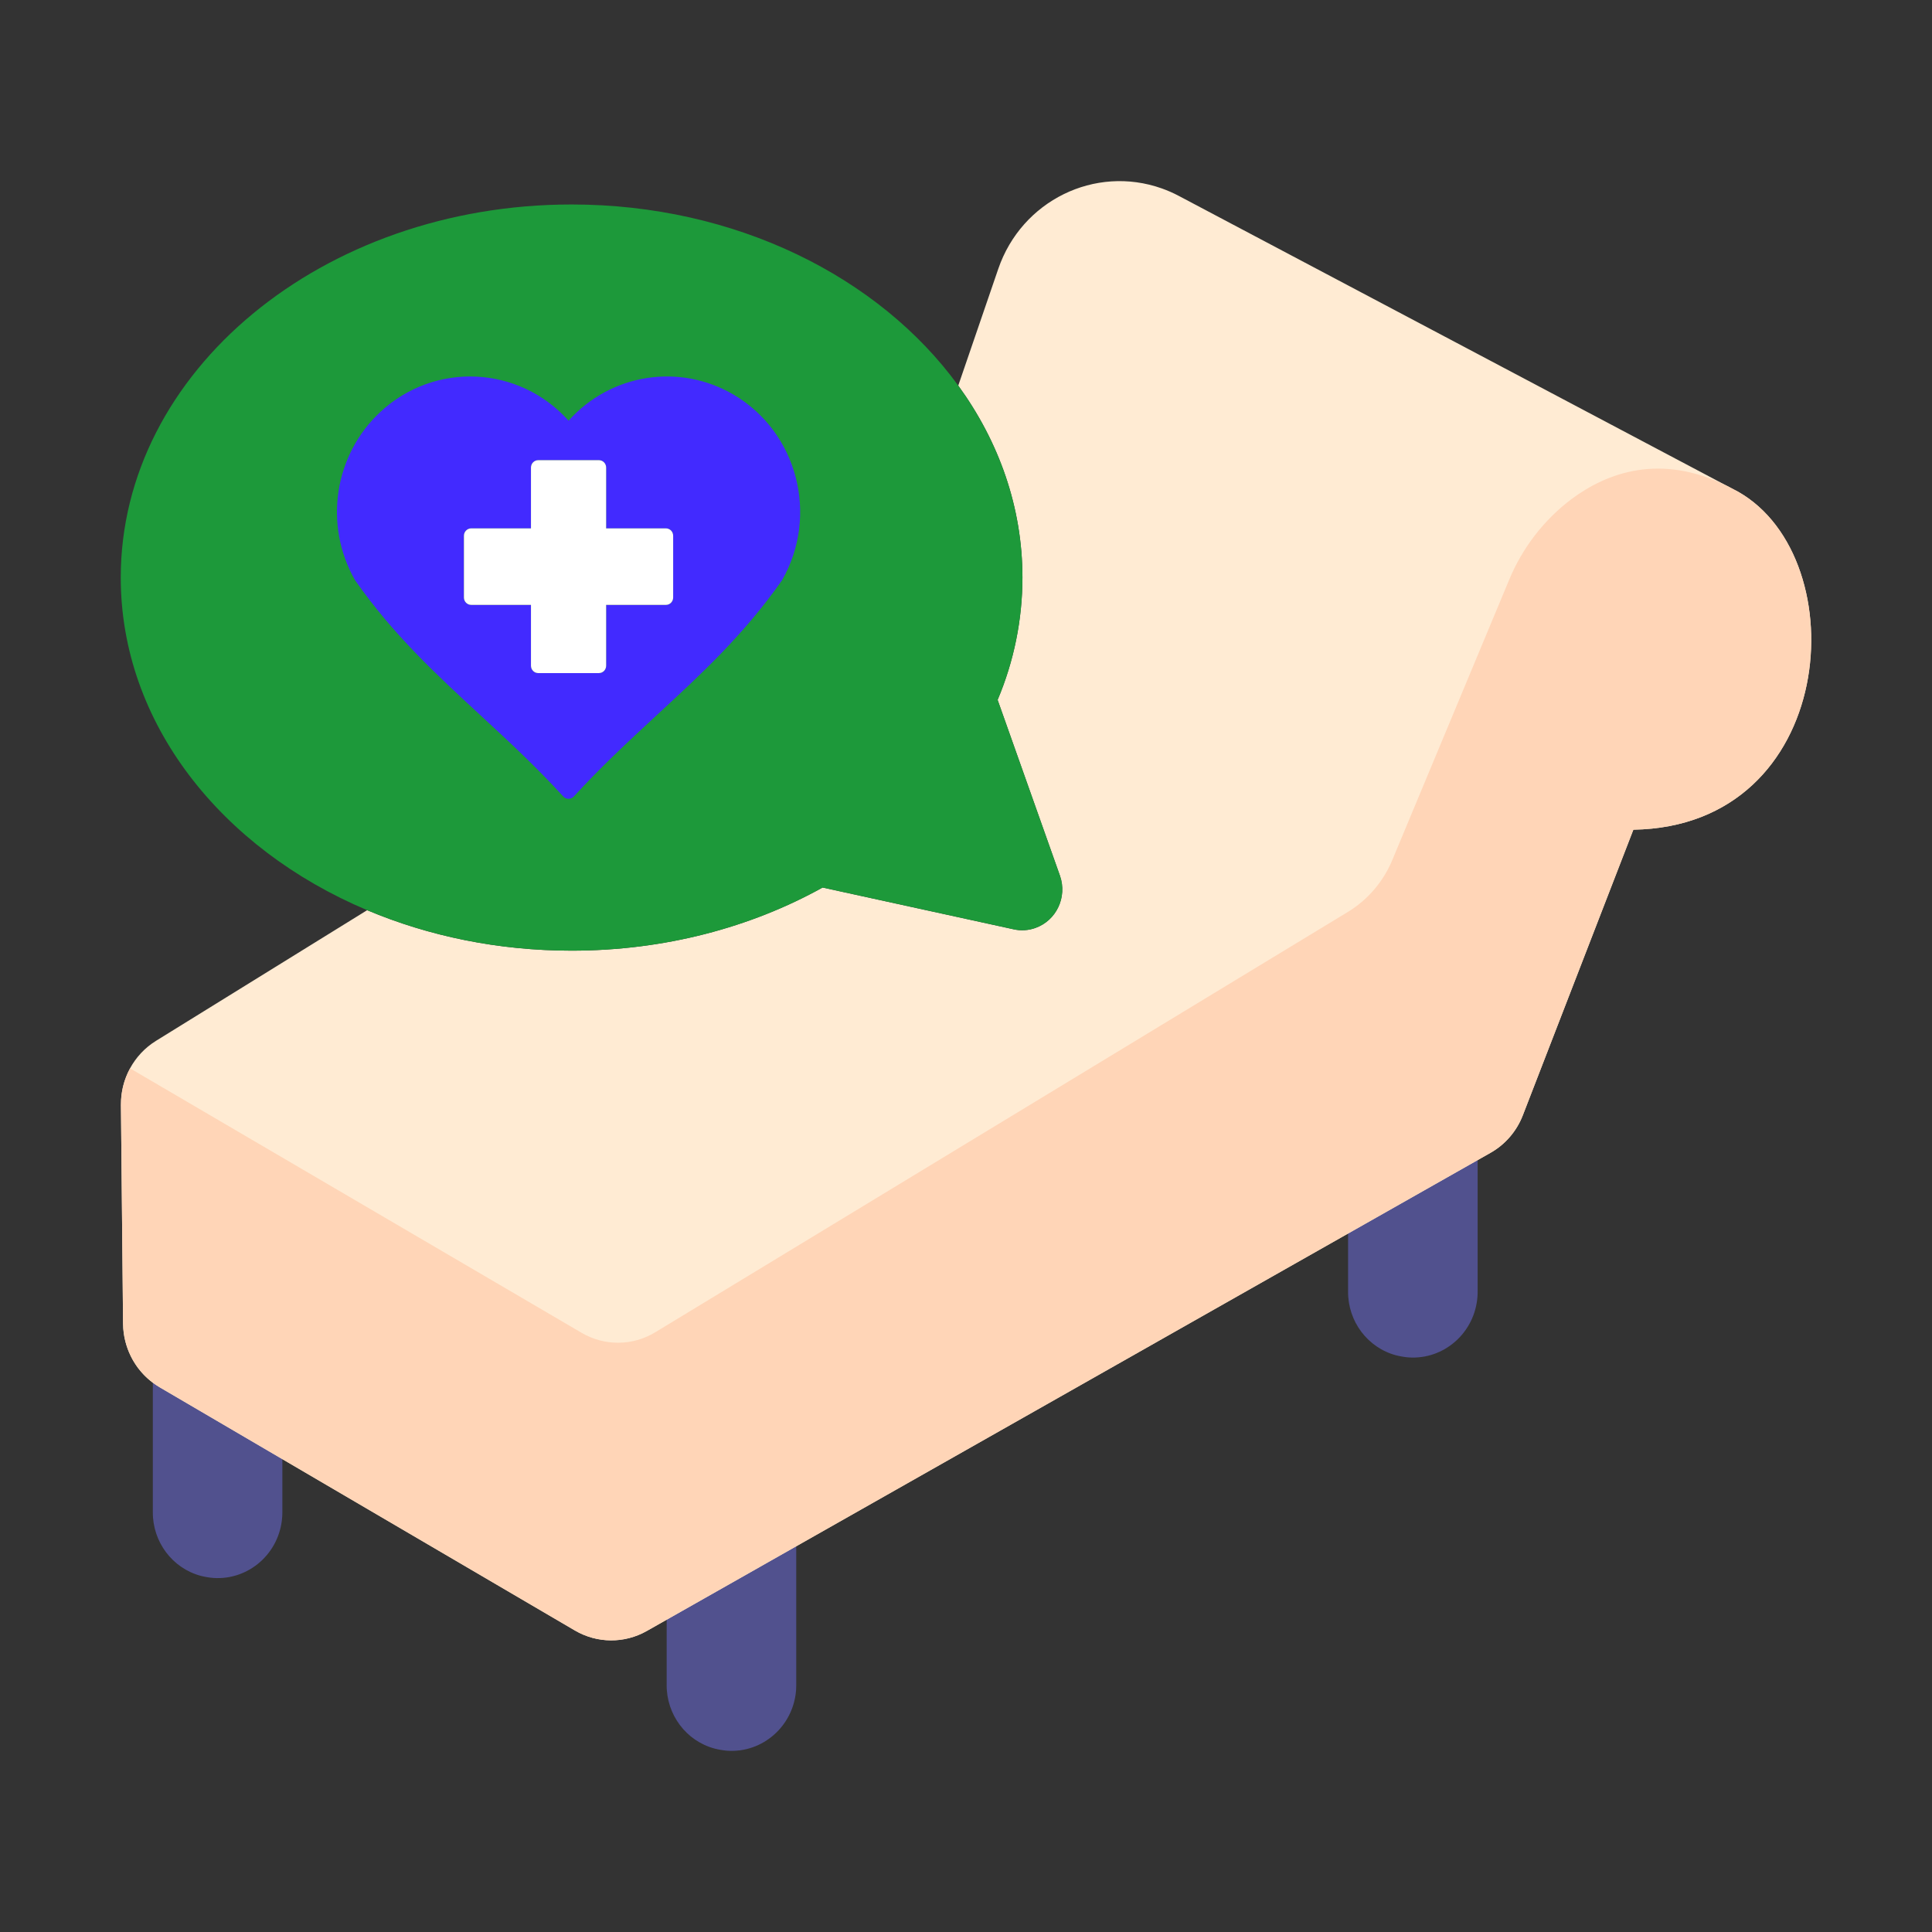 <?xml version="1.0" encoding="UTF-8"?>
<svg xmlns="http://www.w3.org/2000/svg" width="80" height="80" viewBox="0 0 80 80" fill="none">
  <rect x="0" y="0" width="80" height="80" fill="#333333" stroke="none"/>
  <path d="M27.605 62.934V69.759C27.594 71.001 28.413 72.091 29.594 72.406C29.761 72.448 29.932 72.477 30.103 72.493C31.578 72.6 32.861 71.469 32.965 69.968C32.97 69.897 32.971 69.826 32.971 69.755V62.629L27.605 62.935V62.934Z" fill="#51518E"></path>
  <path d="M6.328 55.78V62.605C6.317 63.846 7.136 64.937 8.315 65.253C8.482 65.295 8.653 65.324 8.824 65.339C10.299 65.446 11.582 64.315 11.685 62.814C11.691 62.743 11.692 62.672 11.692 62.601V55.475L6.326 55.782L6.328 55.78Z" fill="#51518E"></path>
  <path d="M55.821 46.648V53.474C55.81 54.715 56.629 55.805 57.809 56.121C57.976 56.163 58.147 56.192 58.318 56.207C59.793 56.314 61.074 55.183 61.179 53.682C61.185 53.611 61.186 53.54 61.186 53.469V46.344L55.82 46.65L55.821 46.648Z" fill="#51518E"></path>
  <path d="M67.634 34.356L63.058 46.179C62.802 46.84 62.329 47.391 61.718 47.736L26.779 67.537C25.854 68.06 24.724 68.052 23.806 67.515L6.608 57.443C6.557 57.413 6.508 57.382 6.46 57.349C6.415 57.32 6.371 57.288 6.328 57.255C6.288 57.224 6.248 57.194 6.21 57.162C6.195 57.151 6.179 57.138 6.164 57.123C6.138 57.1 6.112 57.078 6.087 57.056C6.069 57.041 6.05 57.023 6.032 57.003C6.002 56.974 5.972 56.945 5.942 56.913C5.928 56.899 5.915 56.885 5.904 56.871C5.878 56.844 5.855 56.817 5.831 56.789C5.804 56.758 5.779 56.729 5.757 56.697C5.742 56.682 5.732 56.665 5.718 56.65C5.697 56.62 5.675 56.591 5.656 56.562C5.639 56.538 5.622 56.513 5.606 56.488C5.517 56.355 5.44 56.214 5.375 56.068C5.361 56.039 5.347 56.01 5.336 55.979C5.323 55.949 5.31 55.918 5.298 55.886C5.29 55.864 5.28 55.84 5.274 55.816C5.258 55.776 5.245 55.734 5.232 55.694C5.216 55.638 5.2 55.581 5.186 55.523C5.185 55.519 5.183 55.513 5.182 55.508C5.17 55.459 5.16 55.41 5.15 55.36C5.15 55.355 5.148 55.349 5.146 55.342C5.137 55.289 5.129 55.236 5.122 55.183C5.12 55.175 5.119 55.167 5.119 55.158C5.114 55.11 5.108 55.062 5.104 55.014C5.104 55.001 5.103 54.99 5.103 54.977C5.099 54.922 5.096 54.866 5.096 54.81L5.008 45.754C5.007 45.681 5.01 45.609 5.014 45.537C5.016 45.508 5.018 45.478 5.021 45.449C5.021 45.444 5.021 45.437 5.021 45.431C5.025 45.386 5.03 45.343 5.037 45.299C5.036 45.296 5.037 45.295 5.037 45.292C5.044 45.242 5.052 45.193 5.062 45.144C5.068 45.104 5.077 45.065 5.086 45.026C5.093 44.998 5.1 44.971 5.107 44.943C5.148 44.781 5.204 44.623 5.272 44.468C5.283 44.445 5.294 44.42 5.305 44.396C5.33 44.343 5.356 44.29 5.384 44.239C5.634 43.778 6.001 43.383 6.456 43.101L15.203 37.689C17.745 38.761 20.622 39.365 23.669 39.365C27.515 39.365 31.09 38.401 34.061 36.751L41.965 38.479C42.268 38.549 42.585 38.529 42.878 38.423C43.743 38.113 44.197 37.148 43.892 36.267L41.309 28.981C41.985 27.381 42.335 25.658 42.337 23.916C42.337 21.008 41.366 18.288 39.679 15.967L41.337 11.131C42.305 8.309 45.338 6.819 48.11 7.803C48.351 7.889 48.586 7.992 48.812 8.112L71.495 20.111C71.505 20.115 71.515 20.121 71.525 20.126L71.97 20.361C76.883 23.148 76.08 34.219 67.632 34.356H67.634Z" fill="#FFEBD3"></path>
  <path d="M67.634 34.356L63.058 46.179C62.802 46.842 62.329 47.391 61.718 47.736L26.779 67.537C25.852 68.062 24.724 68.053 23.806 67.516L6.608 57.441C5.682 56.899 5.107 55.897 5.096 54.809L5.008 45.754C5.004 45.224 5.134 44.702 5.386 44.239L24.085 55.19C25.031 55.744 26.198 55.736 27.135 55.165L55.806 37.765C56.632 37.265 57.279 36.509 57.654 35.608L62.475 24.047C63.025 22.701 63.922 21.534 65.072 20.666C66.552 19.566 68.744 18.763 71.496 20.111C71.507 20.115 71.516 20.121 71.526 20.126L71.972 20.361C76.884 23.148 76.082 34.219 67.634 34.356Z" fill="#FFD5B7"></path>
  <path d="M43.894 36.267L41.31 28.981C41.986 27.381 42.337 25.658 42.338 23.916C42.338 21.008 41.367 18.288 39.68 15.967C36.415 11.473 30.467 8.467 23.669 8.467C13.359 8.467 5 15.384 5 23.916C5 29.926 9.148 35.136 15.205 37.689C17.746 38.761 20.623 39.365 23.67 39.365C27.516 39.365 31.091 38.401 34.062 36.751L41.966 38.479C42.27 38.549 42.587 38.529 42.879 38.423C43.745 38.113 44.199 37.148 43.894 36.267ZM27.874 24.742C27.874 24.911 27.74 25.047 27.575 25.047H25.099V27.567C25.099 27.735 24.965 27.871 24.8 27.871H22.285C22.12 27.871 21.986 27.735 21.986 27.567V25.047H19.51C19.345 25.047 19.21 24.911 19.21 24.742V22.184C19.21 22.016 19.345 21.879 19.51 21.879H21.986V19.36C21.986 19.191 22.12 19.055 22.285 19.055H24.8C24.965 19.055 25.099 19.191 25.099 19.36V21.879H27.575C27.657 21.879 27.732 21.914 27.787 21.968C27.84 22.024 27.874 22.1 27.874 22.184V24.742Z" fill="#1D993A"></path>
  <path fill-rule="evenodd" clip-rule="evenodd" d="M30.382 16.345C28.137 15.022 25.289 15.47 23.543 17.42C21.49 15.13 18.002 14.966 15.752 17.055C13.836 18.832 13.396 21.729 14.695 24.013C14.7 24.022 14.704 24.03 14.71 24.037C16.279 26.277 18.043 27.907 19.91 29.632C21.04 30.676 22.209 31.757 23.323 32.98C23.435 33.103 23.624 33.11 23.745 32.996L23.762 32.98C24.878 31.757 26.045 30.677 27.174 29.632C29.042 27.907 30.806 26.277 32.375 24.037C32.381 24.03 32.385 24.022 32.39 24.013C33.916 21.331 33.018 17.898 30.382 16.345ZM27.874 24.742C27.874 24.911 27.74 25.047 27.575 25.047H25.099V27.567C25.099 27.735 24.965 27.871 24.8 27.871H22.285C22.12 27.871 21.986 27.735 21.986 27.567V25.047H19.51C19.345 25.047 19.21 24.911 19.21 24.742V22.184C19.21 22.016 19.345 21.879 19.51 21.879H21.986V19.36C21.986 19.191 22.12 19.055 22.285 19.055H24.8C24.965 19.055 25.099 19.191 25.099 19.36V21.879H27.575C27.657 21.879 27.732 21.914 27.787 21.968C27.84 22.024 27.874 22.1 27.874 22.184V24.742ZM30.382 16.345C28.137 15.022 25.289 15.47 23.543 17.42C21.49 15.13 18.002 14.966 15.752 17.055C13.836 18.832 13.396 21.729 14.695 24.013C14.7 24.022 14.704 24.03 14.71 24.037C16.279 26.277 18.043 27.907 19.91 29.632C21.04 30.676 22.209 31.757 23.323 32.98C23.435 33.103 23.624 33.11 23.745 32.996L23.762 32.98C24.878 31.757 26.045 30.677 27.174 29.632C29.042 27.907 30.806 26.277 32.375 24.037C32.381 24.03 32.385 24.022 32.39 24.013C33.916 21.331 33.018 17.898 30.382 16.345ZM27.874 24.742C27.874 24.911 27.74 25.047 27.575 25.047H25.099V27.567C25.099 27.735 24.965 27.871 24.8 27.871H22.285C22.12 27.871 21.986 27.735 21.986 27.567V25.047H19.51C19.345 25.047 19.21 24.911 19.21 24.742V22.184C19.21 22.016 19.345 21.879 19.51 21.879H21.986V19.36C21.986 19.191 22.12 19.055 22.285 19.055H24.8C24.965 19.055 25.099 19.191 25.099 19.36V21.879H27.575C27.657 21.879 27.732 21.914 27.787 21.968C27.84 22.024 27.874 22.1 27.874 22.184V24.742ZM30.382 16.345C28.137 15.022 25.289 15.47 23.543 17.42C21.49 15.13 18.002 14.966 15.752 17.055C13.836 18.832 13.396 21.729 14.695 24.013C14.7 24.022 14.704 24.03 14.71 24.037C16.279 26.277 18.043 27.907 19.91 29.632C21.04 30.676 22.209 31.757 23.323 32.98C23.435 33.103 23.624 33.11 23.745 32.996L23.762 32.98C24.878 31.757 26.045 30.677 27.174 29.632C29.042 27.907 30.806 26.277 32.375 24.037C32.381 24.03 32.385 24.022 32.39 24.013C33.916 21.331 33.018 17.898 30.382 16.345ZM27.874 24.742C27.874 24.911 27.74 25.047 27.575 25.047H25.099V27.567C25.099 27.735 24.965 27.871 24.8 27.871H22.285C22.12 27.871 21.986 27.735 21.986 27.567V25.047H19.51C19.345 25.047 19.21 24.911 19.21 24.742V22.184C19.21 22.016 19.345 21.879 19.51 21.879H21.986V19.36C21.986 19.191 22.12 19.055 22.285 19.055H24.8C24.965 19.055 25.099 19.191 25.099 19.36V21.879H27.575C27.657 21.879 27.732 21.914 27.787 21.968C27.84 22.024 27.874 22.1 27.874 22.184V24.742Z" fill="#422AFF"></path>
  <path fill-rule="evenodd" clip-rule="evenodd" d="M27.874 22.184V24.742C27.874 24.911 27.74 25.047 27.575 25.047H25.099V27.567C25.099 27.735 24.965 27.871 24.8 27.871H22.285C22.12 27.871 21.986 27.735 21.986 27.567V25.047H19.51C19.345 25.047 19.21 24.911 19.21 24.742V22.184C19.21 22.016 19.345 21.879 19.51 21.879H21.986V19.36C21.986 19.191 22.12 19.055 22.285 19.055H24.8C24.965 19.055 25.099 19.191 25.099 19.36V21.879H27.575C27.657 21.879 27.732 21.914 27.787 21.968C27.84 22.024 27.874 22.1 27.874 22.184Z" fill="white"></path>
</svg>
